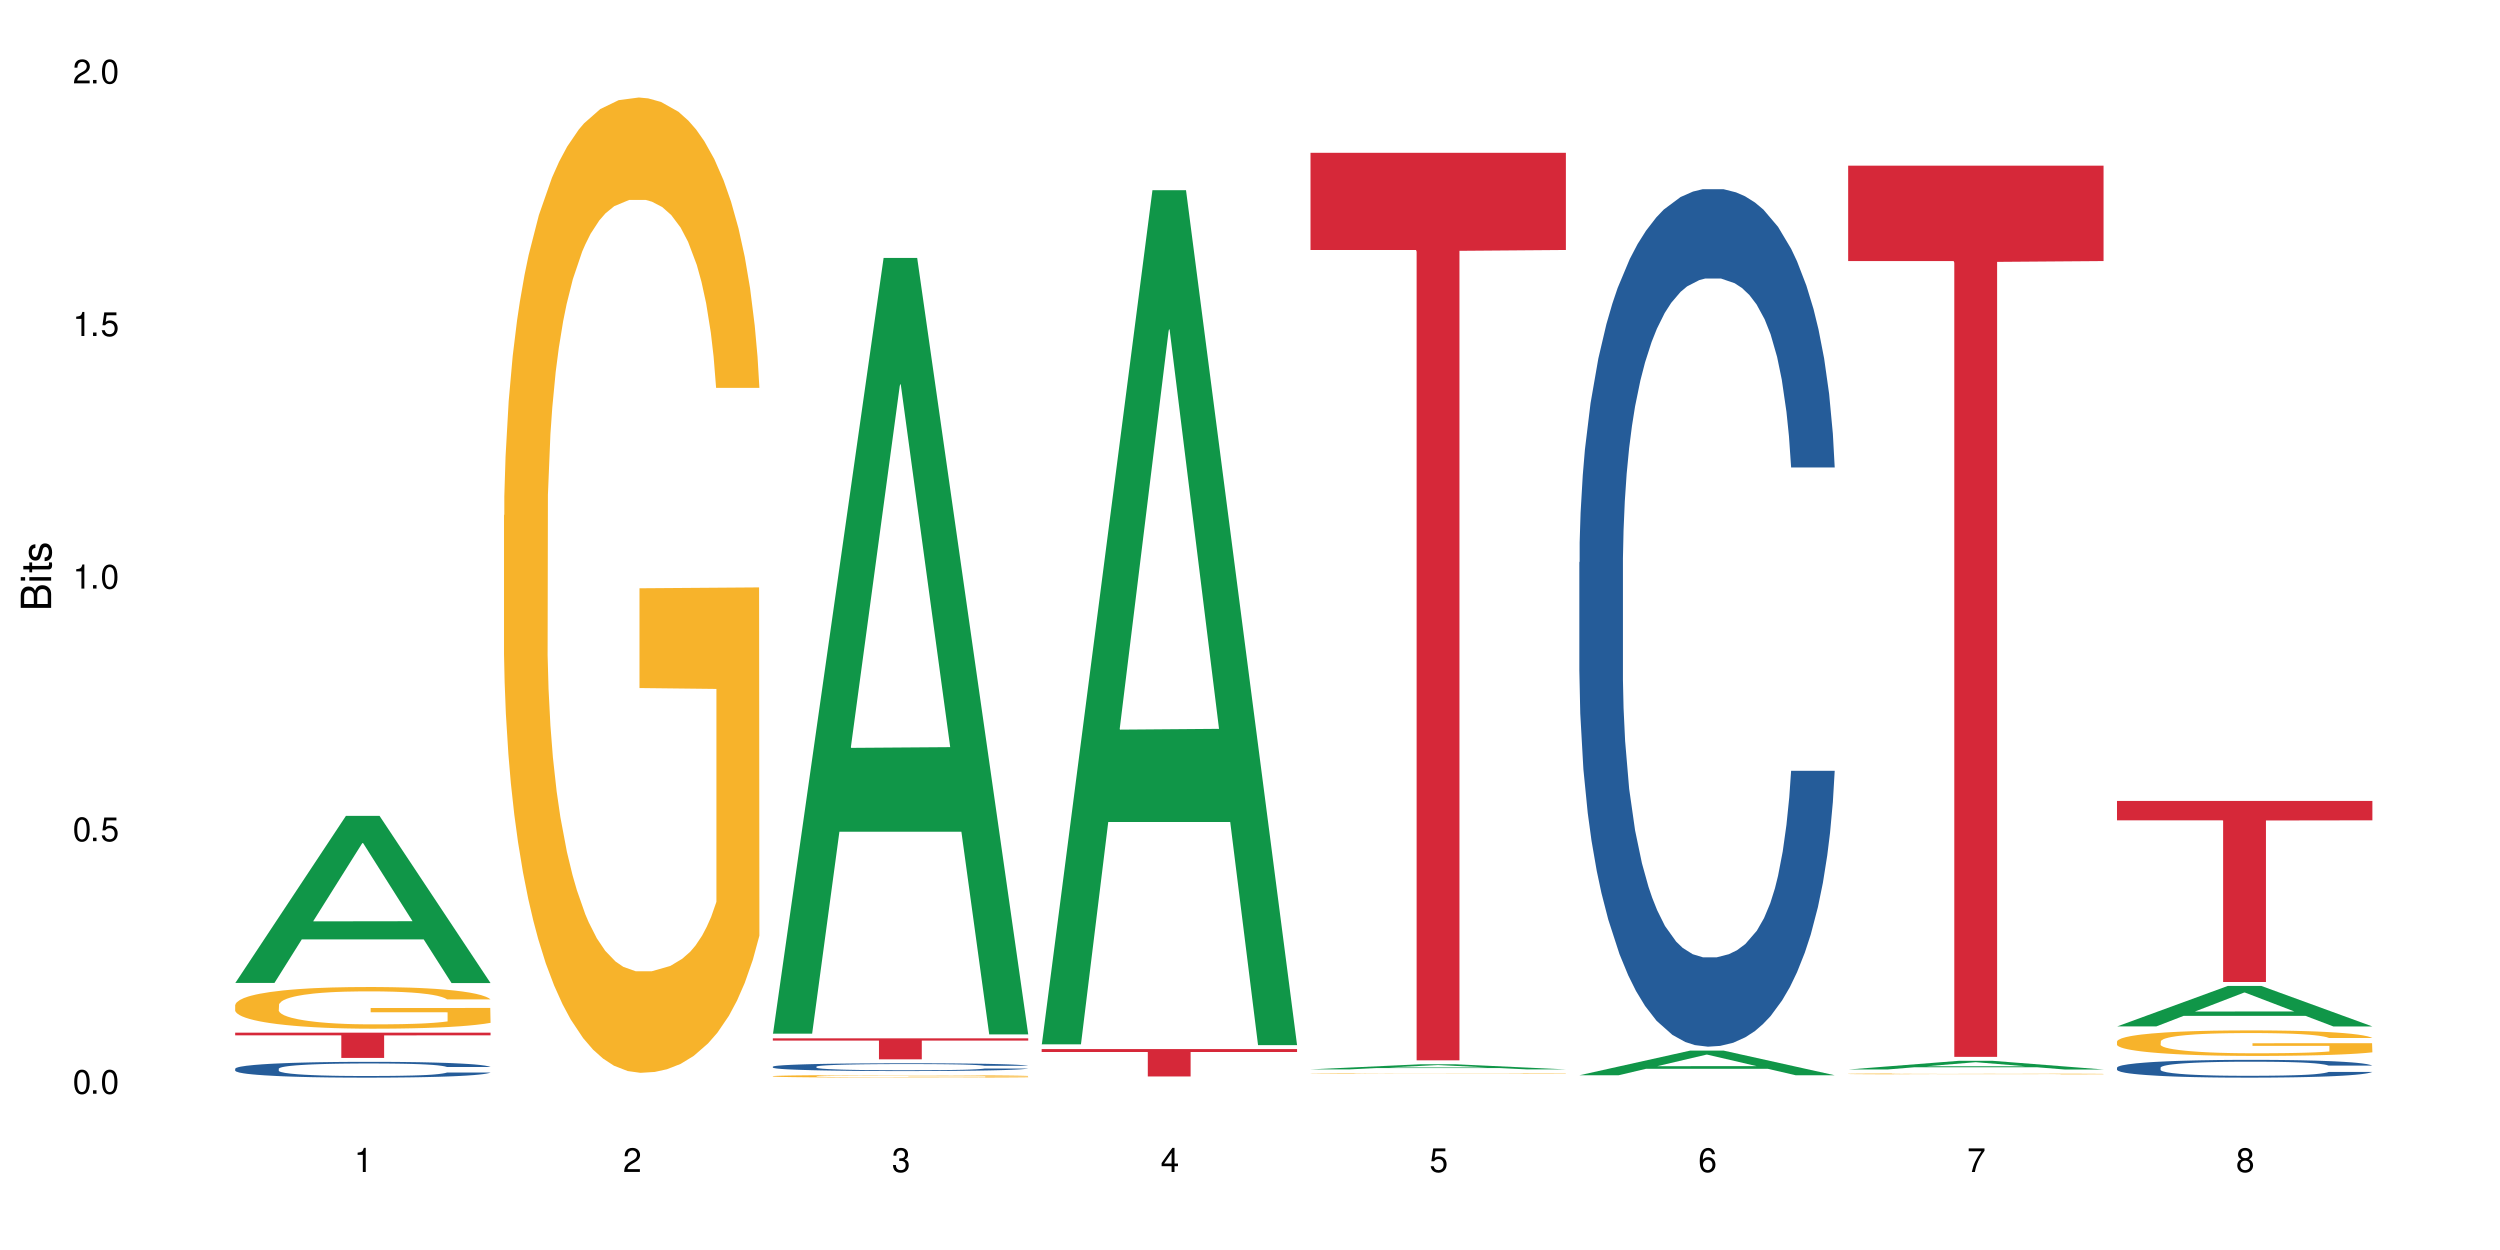 <?xml version="1.0" encoding="UTF-8"?>
<svg xmlns="http://www.w3.org/2000/svg" xmlns:xlink="http://www.w3.org/1999/xlink" width="720" height="360" viewBox="0 0 720 360">
<defs>
<g>
<g id="glyph-0-0">
</g>
<g id="glyph-0-1">
<path d="M 2.641 -6.938 C 2 -6.938 1.422 -6.656 1.078 -6.172 C 0.641 -5.562 0.406 -4.641 0.406 -3.359 C 0.406 -1.016 1.188 0.219 2.641 0.219 C 4.078 0.219 4.859 -1.016 4.859 -3.297 C 4.859 -4.641 4.656 -5.547 4.203 -6.172 C 3.844 -6.656 3.281 -6.938 2.641 -6.938 Z M 2.641 -6.188 C 3.547 -6.188 4 -5.25 4 -3.375 C 4 -1.406 3.562 -0.484 2.625 -0.484 C 1.734 -0.484 1.281 -1.438 1.281 -3.344 C 1.281 -5.25 1.734 -6.188 2.641 -6.188 Z M 2.641 -6.188 "/>
</g>
<g id="glyph-0-2">
<path d="M 1.828 -1 L 0.828 -1 L 0.828 0 L 1.828 0 Z M 1.828 -1 "/>
</g>
<g id="glyph-0-3">
<path d="M 4.562 -6.797 L 1.062 -6.797 L 0.547 -3.094 L 1.328 -3.094 C 1.719 -3.562 2.047 -3.734 2.578 -3.734 C 3.484 -3.734 4.062 -3.109 4.062 -2.094 C 4.062 -1.125 3.484 -0.531 2.578 -0.531 C 1.828 -0.531 1.375 -0.906 1.188 -1.672 L 0.328 -1.672 C 0.453 -1.109 0.547 -0.844 0.75 -0.594 C 1.125 -0.078 1.828 0.219 2.594 0.219 C 3.969 0.219 4.922 -0.781 4.922 -2.219 C 4.922 -3.562 4.031 -4.484 2.719 -4.484 C 2.25 -4.484 1.859 -4.359 1.469 -4.062 L 1.734 -5.969 L 4.562 -5.969 Z M 4.562 -6.797 "/>
</g>
<g id="glyph-0-4">
<path d="M 2.484 -4.938 L 2.484 0 L 3.328 0 L 3.328 -6.938 L 2.766 -6.938 C 2.469 -5.875 2.281 -5.734 0.984 -5.562 L 0.984 -4.938 Z M 2.484 -4.938 "/>
</g>
<g id="glyph-0-5">
<path d="M 4.859 -0.828 L 1.281 -0.828 C 1.359 -1.406 1.672 -1.781 2.5 -2.281 L 3.469 -2.828 C 4.406 -3.344 4.906 -4.062 4.906 -4.906 C 4.906 -5.484 4.672 -6.031 4.266 -6.406 C 3.859 -6.766 3.375 -6.938 2.719 -6.938 C 1.859 -6.938 1.219 -6.625 0.844 -6.031 C 0.609 -5.672 0.5 -5.234 0.484 -4.531 L 1.328 -4.531 C 1.359 -5.016 1.406 -5.281 1.531 -5.516 C 1.75 -5.938 2.188 -6.203 2.703 -6.203 C 3.469 -6.203 4.031 -5.641 4.031 -4.891 C 4.031 -4.344 3.719 -3.859 3.125 -3.516 L 2.234 -3 C 0.812 -2.172 0.406 -1.531 0.328 -0.016 L 4.859 -0.016 Z M 4.859 -0.828 "/>
</g>
<g id="glyph-0-6">
<path d="M 2.125 -3.188 L 2.578 -3.188 C 3.5 -3.188 3.984 -2.766 3.984 -1.922 C 3.984 -1.062 3.469 -0.531 2.594 -0.531 C 1.656 -0.531 1.203 -1 1.156 -2.016 L 0.312 -2.016 C 0.344 -1.453 0.438 -1.094 0.609 -0.781 C 0.953 -0.109 1.625 0.219 2.547 0.219 C 3.953 0.219 4.859 -0.625 4.859 -1.938 C 4.859 -2.828 4.516 -3.297 3.703 -3.594 C 4.344 -3.844 4.656 -4.328 4.656 -5.031 C 4.656 -6.219 3.875 -6.938 2.578 -6.938 C 1.203 -6.938 0.484 -6.172 0.453 -4.703 L 1.297 -4.703 C 1.312 -5.125 1.344 -5.359 1.453 -5.578 C 1.641 -5.969 2.062 -6.203 2.594 -6.203 C 3.344 -6.203 3.797 -5.75 3.797 -5 C 3.797 -4.516 3.609 -4.219 3.25 -4.047 C 3.016 -3.953 2.703 -3.922 2.125 -3.906 Z M 2.125 -3.188 "/>
</g>
<g id="glyph-0-7">
<path d="M 3.141 -1.672 L 3.141 0 L 3.984 0 L 3.984 -1.672 L 4.984 -1.672 L 4.984 -2.438 L 3.984 -2.438 L 3.984 -6.938 L 3.359 -6.938 L 0.266 -2.578 L 0.266 -1.672 Z M 3.141 -2.438 L 1 -2.438 L 3.141 -5.5 Z M 3.141 -2.438 "/>
</g>
<g id="glyph-0-8">
<path d="M 4.781 -5.125 C 4.609 -6.266 3.891 -6.938 2.844 -6.938 C 2.094 -6.938 1.422 -6.578 1.031 -5.953 C 0.594 -5.266 0.406 -4.422 0.406 -3.172 C 0.406 -2 0.578 -1.25 0.984 -0.641 C 1.359 -0.078 1.953 0.219 2.703 0.219 C 3.984 0.219 4.922 -0.75 4.922 -2.094 C 4.922 -3.375 4.062 -4.281 2.844 -4.281 C 2.172 -4.281 1.641 -4.031 1.281 -3.516 C 1.281 -5.234 1.828 -6.188 2.797 -6.188 C 3.391 -6.188 3.797 -5.797 3.938 -5.125 Z M 2.734 -3.531 C 3.547 -3.531 4.062 -2.953 4.062 -2.031 C 4.062 -1.156 3.484 -0.531 2.703 -0.531 C 1.922 -0.531 1.328 -1.188 1.328 -2.078 C 1.328 -2.938 1.906 -3.531 2.734 -3.531 Z M 2.734 -3.531 "/>
</g>
<g id="glyph-0-9">
<path d="M 4.984 -6.797 L 0.438 -6.797 L 0.438 -5.969 L 4.109 -5.969 C 2.5 -3.656 1.828 -2.234 1.328 0 L 2.219 0 C 2.594 -2.172 3.453 -4.047 4.984 -6.094 Z M 4.984 -6.797 "/>
</g>
<g id="glyph-0-10">
<path d="M 3.75 -3.656 C 4.469 -4.094 4.688 -4.438 4.688 -5.078 C 4.688 -6.172 3.844 -6.938 2.641 -6.938 C 1.438 -6.938 0.594 -6.172 0.594 -5.094 C 0.594 -4.438 0.812 -4.094 1.516 -3.656 C 0.734 -3.266 0.359 -2.703 0.359 -1.922 C 0.359 -0.656 1.281 0.219 2.641 0.219 C 3.984 0.219 4.922 -0.656 4.922 -1.922 C 4.922 -2.703 4.531 -3.266 3.75 -3.656 Z M 2.641 -6.188 C 3.359 -6.188 3.812 -5.75 3.812 -5.062 C 3.812 -4.406 3.344 -3.984 2.641 -3.984 C 1.922 -3.984 1.453 -4.406 1.453 -5.078 C 1.453 -5.75 1.922 -6.188 2.641 -6.188 Z M 2.641 -3.266 C 3.484 -3.266 4.062 -2.719 4.062 -1.906 C 4.062 -1.078 3.484 -0.531 2.625 -0.531 C 1.797 -0.531 1.219 -1.094 1.219 -1.906 C 1.219 -2.719 1.781 -3.266 2.641 -3.266 Z M 2.641 -3.266 "/>
</g>
<g id="glyph-1-0">
</g>
<g id="glyph-1-1">
<path d="M 0 -0.953 L 0 -4.891 C 0 -5.719 -0.234 -6.344 -0.734 -6.797 C -1.188 -7.234 -1.812 -7.469 -2.5 -7.469 C -3.547 -7.469 -4.188 -7 -4.625 -5.875 C -4.984 -6.688 -5.625 -7.094 -6.531 -7.094 C -7.172 -7.094 -7.734 -6.859 -8.141 -6.391 C -8.562 -5.922 -8.75 -5.344 -8.75 -4.5 L -8.75 -0.953 Z M -4.984 -2.062 L -7.766 -2.062 L -7.766 -4.219 C -7.766 -4.844 -7.688 -5.203 -7.453 -5.5 C -7.219 -5.812 -6.859 -5.969 -6.375 -5.969 C -5.891 -5.969 -5.531 -5.812 -5.297 -5.5 C -5.062 -5.203 -4.984 -4.844 -4.984 -4.219 Z M -0.984 -2.062 L -4 -2.062 L -4 -4.781 C -4 -5.766 -3.438 -6.359 -2.484 -6.359 C -1.547 -6.359 -0.984 -5.766 -0.984 -4.781 Z M -0.984 -2.062 "/>
</g>
<g id="glyph-1-2">
<path d="M -6.281 -1.797 L -6.281 -0.797 L 0 -0.797 L 0 -1.797 Z M -8.75 -1.797 L -8.75 -0.797 L -7.484 -0.797 L -7.484 -1.797 Z M -8.75 -1.797 "/>
</g>
<g id="glyph-1-3">
<path d="M -6.281 -3.047 L -6.281 -2.016 L -8.016 -2.016 L -8.016 -1.016 L -6.281 -1.016 L -6.281 -0.172 L -5.469 -0.172 L -5.469 -1.016 L -0.719 -1.016 C -0.078 -1.016 0.281 -1.453 0.281 -2.234 C 0.281 -2.5 0.25 -2.719 0.188 -3.047 L -0.641 -3.047 C -0.609 -2.906 -0.594 -2.766 -0.594 -2.562 C -0.594 -2.141 -0.719 -2.016 -1.156 -2.016 L -5.469 -2.016 L -5.469 -3.047 Z M -6.281 -3.047 "/>
</g>
<g id="glyph-1-4">
<path d="M -4.531 -5.25 C -5.766 -5.25 -6.469 -4.422 -6.469 -2.969 C -6.469 -1.516 -5.719 -0.562 -4.547 -0.562 C -3.562 -0.562 -3.094 -1.062 -2.734 -2.562 L -2.516 -3.484 C -2.344 -4.188 -2.094 -4.469 -1.641 -4.469 C -1.047 -4.469 -0.641 -3.875 -0.641 -3 C -0.641 -2.453 -0.797 -2 -1.062 -1.75 C -1.25 -1.594 -1.422 -1.531 -1.875 -1.469 L -1.875 -0.406 C -0.422 -0.453 0.281 -1.266 0.281 -2.922 C 0.281 -4.5 -0.5 -5.516 -1.719 -5.516 C -2.656 -5.516 -3.172 -4.984 -3.469 -3.734 L -3.703 -2.766 C -3.891 -1.953 -4.156 -1.609 -4.594 -1.609 C -5.188 -1.609 -5.547 -2.125 -5.547 -2.938 C -5.547 -3.75 -5.203 -4.172 -4.531 -4.203 Z M -4.531 -5.25 "/>
</g>
</g>
</defs>
<rect x="-72" y="-36" width="864" height="432" fill="rgb(100%, 100%, 100%)" fill-opacity="1"/>
<path fill-rule="nonzero" fill="rgb(6.275%, 58.824%, 28.235%)" fill-opacity="1" d="M 67.73 283.082 L 67.809 283.035 L 99.637 234.961 L 109.301 234.961 L 141.281 283.125 L 130.047 283.125 L 122.031 270.555 L 86.906 270.555 L 79.047 283.082 L 67.73 283.082 L 90.285 265.352 L 118.809 265.309 L 104.586 242.832 L 104.43 242.785 L 104.27 242.922 L 90.207 265.309 L 90.285 265.352 Z M 67.73 283.082 "/>
<path fill-rule="nonzero" fill="rgb(14.51%, 36.078%, 60%)" fill-opacity="1" d="M 67.73 307.793 L 67.82 307.785 L 67.82 307.688 L 68.09 307.527 L 68.719 307.328 L 69.344 307.191 L 70.961 306.945 L 73.203 306.711 L 75.535 306.527 L 77.238 306.418 L 78.766 306.336 L 82.262 306.18 L 84.504 306.102 L 86.926 306.031 L 89.887 305.961 L 92.039 305.918 L 96.883 305.852 L 100.469 305.824 L 103.25 305.812 L 109.262 305.812 L 112.848 305.828 L 115.449 305.848 L 118.32 305.883 L 120.742 305.918 L 124.957 306.012 L 128.727 306.125 L 130.43 306.195 L 133.121 306.324 L 135.184 306.449 L 136.617 306.555 L 138.234 306.711 L 139.668 306.898 L 140.746 307.109 L 141.281 307.289 L 128.727 307.289 L 128.098 307.121 L 127.379 306.992 L 126.035 306.82 L 124.688 306.699 L 122.805 306.582 L 121.102 306.5 L 118.77 306.422 L 116.707 306.371 L 114.555 306.336 L 112.488 306.309 L 108.543 306.285 L 103.969 306.285 L 102.266 306.293 L 98.766 306.328 L 96.883 306.355 L 94.191 306.414 L 92.309 306.469 L 90.066 306.551 L 88.539 306.621 L 86.656 306.73 L 85.312 306.824 L 83.785 306.965 L 82.891 307.066 L 82.082 307.184 L 81.363 307.32 L 80.828 307.465 L 80.469 307.621 L 80.289 307.77 L 80.289 308.414 L 80.469 308.566 L 80.918 308.738 L 82.082 308.992 L 83.785 309.215 L 85.762 309.391 L 87.645 309.516 L 88.719 309.57 L 90.156 309.637 L 92.398 309.723 L 95.629 309.805 L 97.512 309.84 L 100.383 309.871 L 103.34 309.887 L 107.289 309.887 L 110.785 309.871 L 113.117 309.852 L 115.539 309.816 L 118.859 309.746 L 120.922 309.68 L 122.715 309.602 L 124.062 309.523 L 124.957 309.457 L 126.305 309.328 L 127.379 309.184 L 128.188 309.039 L 128.727 308.898 L 141.281 308.898 L 140.746 309.066 L 139.938 309.227 L 139.129 309.348 L 137.875 309.492 L 136.441 309.621 L 134.375 309.77 L 132.672 309.863 L 130.43 309.969 L 128.367 310.047 L 126.125 310.117 L 122.805 310.199 L 120.652 310.242 L 118.32 310.281 L 115.539 310.312 L 112.043 310.344 L 108.273 310.359 L 104.777 310.363 L 101.008 310.355 L 98.227 310.336 L 94.551 310.301 L 89.977 310.227 L 86.656 310.145 L 84.055 310.066 L 81.812 309.984 L 79.301 309.871 L 76.074 309.688 L 74.098 309.547 L 72.754 309.43 L 71.23 309.27 L 70.152 309.121 L 68.898 308.891 L 68 308.594 L 67.73 308.367 Z M 67.73 307.793 "/>
<path fill-rule="nonzero" fill="rgb(96.863%, 70.196%, 16.863%)" fill-opacity="1" d="M 67.73 289.402 L 67.82 289.391 L 67.82 289.172 L 68.18 288.68 L 69.078 288 L 70.242 287.441 L 71.5 287 L 72.305 286.77 L 73.652 286.441 L 74.816 286.199 L 77.777 285.707 L 81.543 285.246 L 83.609 285.051 L 85.941 284.863 L 89.258 284.656 L 90.785 284.578 L 95.449 284.402 L 100.738 284.293 L 106.57 284.258 L 109.262 284.27 L 112.938 284.316 L 117.961 284.434 L 120.832 284.543 L 123.074 284.656 L 125.406 284.797 L 128.277 285.016 L 130.969 285.281 L 133.121 285.543 L 135.273 285.871 L 137.066 286.223 L 138.594 286.605 L 139.938 287.066 L 140.746 287.449 L 141.281 287.836 L 128.816 287.836 L 128.098 287.449 L 127.289 287.156 L 125.945 286.793 L 124.598 286.531 L 123.254 286.32 L 120.742 286.035 L 118.59 285.859 L 115.898 285.707 L 113.297 285.609 L 110.336 285.543 L 108.543 285.52 L 103.789 285.52 L 99.484 285.598 L 96.973 285.684 L 95.18 285.773 L 92.668 285.938 L 91.141 286.07 L 90.246 286.156 L 87.555 286.496 L 85.762 286.805 L 84.773 287.012 L 83.52 287.34 L 82.621 287.637 L 81.633 288.074 L 81.098 288.406 L 80.379 289.152 L 80.289 291.125 L 80.559 291.543 L 81.098 291.992 L 81.812 292.387 L 82.891 292.801 L 83.965 293.121 L 85.852 293.547 L 87.465 293.832 L 88.719 294.02 L 91.141 294.316 L 92.129 294.414 L 94.461 294.613 L 96.883 294.766 L 99.844 294.898 L 102.086 294.961 L 105.672 295.016 L 110.246 295.016 L 115.629 294.953 L 119.039 294.863 L 121.371 294.777 L 122.895 294.699 L 124.777 294.578 L 126.125 294.469 L 127.379 294.348 L 128.906 294.164 L 128.906 291.543 L 106.75 291.531 L 106.75 290.301 L 141.195 290.293 L 141.281 294.578 L 139.398 294.875 L 137.066 295.16 L 134.824 295.379 L 132.492 295.566 L 129.176 295.773 L 126.484 295.906 L 122.355 296.059 L 118.59 296.156 L 114.645 296.223 L 111.145 296.258 L 107.02 296.27 L 103.34 296.246 L 99.395 296.18 L 96.254 296.094 L 93.383 295.984 L 90.516 295.84 L 86.926 295.609 L 84.594 295.422 L 82.172 295.191 L 79.75 294.918 L 77.598 294.621 L 76.164 294.391 L 74.727 294.129 L 73.203 293.801 L 71.766 293.426 L 70.691 293.086 L 69.703 292.703 L 68.988 292.34 L 68.27 291.848 L 67.91 291.453 L 67.73 291.113 Z M 67.73 289.402 "/>
<path fill-rule="nonzero" fill="rgb(83.922%, 15.686%, 22.353%)" fill-opacity="1" d="M 67.73 297.402 L 141.281 297.402 L 141.281 298.18 L 110.629 298.188 L 110.629 304.676 L 98.297 304.676 L 98.297 298.195 L 98.117 298.18 L 67.73 298.18 Z M 67.73 297.402 "/>
<path fill-rule="nonzero" fill="rgb(96.863%, 70.196%, 16.863%)" fill-opacity="1" d="M 145.156 148.391 L 145.242 148.133 L 145.242 143.004 L 145.602 131.461 L 146.5 115.555 L 147.664 102.473 L 148.922 92.211 L 149.73 86.824 L 151.074 79.129 L 152.242 73.484 L 155.199 61.941 L 158.969 51.168 L 161.031 46.547 L 163.363 42.188 L 166.684 37.312 L 168.207 35.52 L 172.871 31.414 L 178.164 28.848 L 183.992 28.078 L 186.684 28.336 L 190.363 29.359 L 195.387 32.184 L 198.254 34.75 L 200.496 37.312 L 202.828 40.648 L 205.699 45.777 L 208.391 51.938 L 210.543 58.094 L 212.695 65.789 L 214.492 73.996 L 216.016 82.977 L 217.359 93.75 L 218.168 102.727 L 218.707 111.707 L 206.238 111.707 L 205.52 102.727 L 204.715 95.801 L 203.367 87.336 L 202.023 81.18 L 200.676 76.305 L 198.164 69.637 L 196.012 65.531 L 193.32 61.941 L 190.723 59.633 L 187.762 58.094 L 185.969 57.578 L 181.211 57.578 L 176.906 59.375 L 174.395 61.426 L 172.602 63.48 L 170.09 67.328 L 168.566 70.406 L 167.668 72.457 L 164.977 80.41 L 163.184 87.594 L 162.195 92.469 L 160.941 100.164 L 160.043 107.09 L 159.059 117.352 L 158.52 125.047 L 157.801 142.488 L 157.711 188.664 L 157.98 198.414 L 158.52 208.93 L 159.238 218.164 L 160.312 227.914 L 161.391 235.352 L 163.273 245.355 L 164.887 252.027 L 166.145 256.387 L 168.566 263.312 L 169.551 265.621 L 171.883 270.238 L 174.305 273.832 L 177.266 276.91 L 179.508 278.449 L 183.098 279.73 L 187.672 279.73 L 193.055 278.191 L 196.461 276.141 L 198.793 274.09 L 200.32 272.293 L 202.203 269.469 L 203.547 266.906 L 204.805 264.082 L 206.328 259.723 L 206.328 198.414 L 184.172 198.156 L 184.172 169.426 L 218.617 169.168 L 218.707 269.469 L 216.824 276.398 L 214.492 283.066 L 212.25 288.195 L 209.918 292.559 L 206.598 297.434 L 203.906 300.512 L 199.781 304.102 L 196.012 306.41 L 192.066 307.949 L 188.566 308.719 L 184.441 308.977 L 180.766 308.461 L 176.816 306.922 L 173.68 304.871 L 170.809 302.305 L 167.938 298.973 L 164.352 293.586 L 162.016 289.223 L 159.594 283.836 L 157.172 277.422 L 155.02 270.496 L 153.586 265.109 L 152.152 258.953 L 150.625 251.258 L 149.191 242.535 L 148.113 234.582 L 147.129 225.605 L 146.41 217.141 L 145.691 205.594 L 145.332 196.359 L 145.156 188.406 Z M 145.156 148.391 "/>
<path fill-rule="nonzero" fill="rgb(6.275%, 58.824%, 28.235%)" fill-opacity="1" d="M 222.578 297.699 L 222.656 297.492 L 254.48 74.277 L 264.148 74.277 L 296.129 297.91 L 284.895 297.91 L 276.879 239.535 L 241.75 239.535 L 233.895 297.699 L 222.578 297.699 L 245.129 215.387 L 273.656 215.176 L 259.434 110.812 L 259.273 110.605 L 259.117 111.234 L 245.051 215.176 L 245.129 215.387 Z M 222.578 297.699 "/>
<path fill-rule="nonzero" fill="rgb(14.51%, 36.078%, 60%)" fill-opacity="1" d="M 222.578 307.195 L 222.668 307.195 L 222.668 307.145 L 222.938 307.066 L 223.562 306.969 L 224.191 306.902 L 225.809 306.781 L 228.051 306.664 L 230.383 306.574 L 232.086 306.52 L 233.609 306.477 L 237.109 306.402 L 239.352 306.363 L 241.773 306.328 L 244.734 306.293 L 246.887 306.273 L 251.73 306.242 L 255.316 306.227 L 258.098 306.219 L 264.109 306.219 L 267.695 306.227 L 270.297 306.238 L 273.168 306.254 L 275.59 306.273 L 279.805 306.32 L 283.57 306.375 L 285.277 306.41 L 287.969 306.473 L 290.031 306.535 L 291.465 306.586 L 293.082 306.664 L 294.516 306.754 L 295.59 306.859 L 296.129 306.949 L 283.57 306.949 L 282.945 306.867 L 282.227 306.801 L 280.883 306.719 L 279.535 306.66 L 277.652 306.598 L 275.949 306.559 L 273.617 306.523 L 271.551 306.496 L 269.398 306.477 L 267.336 306.465 L 263.391 306.453 L 258.816 306.453 L 257.109 306.457 L 253.613 306.473 L 251.73 306.488 L 249.039 306.516 L 247.156 306.543 L 244.914 306.586 L 243.387 306.621 L 241.504 306.672 L 240.16 306.719 L 238.633 306.789 L 237.738 306.84 L 236.93 306.898 L 236.211 306.965 L 235.672 307.035 L 235.316 307.113 L 235.137 307.188 L 235.137 307.504 L 235.316 307.578 L 235.762 307.664 L 236.93 307.789 L 238.633 307.898 L 240.605 307.984 L 242.492 308.047 L 243.566 308.074 L 245.004 308.105 L 247.246 308.148 L 250.473 308.188 L 252.355 308.203 L 255.227 308.223 L 258.188 308.23 L 262.133 308.23 L 265.633 308.223 L 267.965 308.211 L 270.387 308.195 L 273.707 308.16 L 275.77 308.125 L 277.562 308.09 L 278.906 308.051 L 279.805 308.016 L 281.148 307.953 L 282.227 307.883 L 283.035 307.812 L 283.57 307.742 L 296.129 307.742 L 295.59 307.824 L 294.785 307.902 L 293.977 307.965 L 292.723 308.035 L 291.285 308.098 L 289.223 308.172 L 287.52 308.219 L 285.277 308.27 L 283.215 308.309 L 280.973 308.344 L 277.652 308.383 L 275.5 308.402 L 273.168 308.422 L 270.387 308.438 L 266.887 308.453 L 263.121 308.461 L 259.621 308.465 L 255.855 308.461 L 253.074 308.449 L 249.398 308.434 L 244.824 308.395 L 241.504 308.355 L 238.902 308.316 L 236.66 308.277 L 234.148 308.223 L 230.918 308.133 L 228.945 308.062 L 227.602 308.004 L 226.074 307.926 L 225 307.852 L 223.742 307.738 L 222.848 307.59 L 222.578 307.48 Z M 222.578 307.195 "/>
<path fill-rule="nonzero" fill="rgb(96.863%, 70.196%, 16.863%)" fill-opacity="1" d="M 222.578 309.926 L 222.668 309.926 L 222.668 309.91 L 223.027 309.879 L 223.922 309.836 L 225.09 309.801 L 226.344 309.773 L 227.152 309.758 L 228.496 309.734 L 229.664 309.719 L 232.625 309.688 L 236.391 309.66 L 238.453 309.648 L 240.785 309.637 L 244.105 309.621 L 245.629 309.617 L 250.293 309.605 L 255.586 309.598 L 264.109 309.598 L 267.785 309.602 L 272.809 309.609 L 275.68 309.613 L 277.922 309.621 L 280.254 309.633 L 283.125 309.645 L 285.816 309.66 L 290.121 309.699 L 291.914 309.723 L 293.438 309.746 L 294.785 309.777 L 295.59 309.801 L 296.129 309.824 L 283.66 309.824 L 282.945 309.801 L 282.137 309.781 L 280.793 309.758 L 279.445 309.742 L 278.102 309.727 L 275.59 309.711 L 273.438 309.699 L 270.746 309.688 L 268.145 309.684 L 265.184 309.68 L 263.391 309.676 L 258.637 309.676 L 254.332 309.684 L 251.82 309.688 L 250.023 309.695 L 247.512 309.703 L 245.988 309.711 L 245.094 309.719 L 242.402 309.738 L 240.605 309.758 L 239.621 309.773 L 238.363 309.793 L 237.469 309.812 L 236.48 309.84 L 235.941 309.859 L 235.227 309.91 L 235.137 310.035 L 235.406 310.062 L 235.941 310.09 L 236.66 310.113 L 237.738 310.141 L 238.812 310.16 L 240.695 310.188 L 242.312 310.207 L 243.566 310.219 L 245.988 310.238 L 246.977 310.246 L 249.309 310.258 L 251.73 310.266 L 254.691 310.273 L 256.934 310.281 L 265.094 310.281 L 270.477 310.277 L 273.887 310.273 L 276.219 310.266 L 277.742 310.262 L 279.625 310.254 L 280.973 310.246 L 282.227 310.242 L 283.75 310.227 L 283.75 310.062 L 261.598 310.059 L 261.598 309.98 L 296.039 309.98 L 296.129 310.254 L 294.246 310.273 L 291.914 310.293 L 289.672 310.305 L 287.34 310.316 L 284.02 310.332 L 281.328 310.34 L 277.203 310.348 L 273.438 310.355 L 269.488 310.359 L 265.992 310.363 L 261.867 310.363 L 258.188 310.359 L 254.242 310.355 L 251.102 310.352 L 245.359 310.336 L 241.773 310.32 L 239.441 310.309 L 234.598 310.277 L 232.445 310.258 L 231.008 310.242 L 229.574 310.227 L 228.051 310.207 L 226.613 310.18 L 225.539 310.16 L 224.551 310.137 L 223.832 310.113 L 223.117 310.082 L 222.758 310.055 L 222.578 310.035 Z M 222.578 309.926 "/>
<path fill-rule="nonzero" fill="rgb(83.922%, 15.686%, 22.353%)" fill-opacity="1" d="M 222.578 299.043 L 296.129 299.043 L 296.129 299.691 L 265.477 299.695 L 265.477 305.086 L 253.141 305.086 L 253.141 299.703 L 252.965 299.691 L 222.578 299.691 Z M 222.578 299.043 "/>
<path fill-rule="nonzero" fill="rgb(6.275%, 58.824%, 28.235%)" fill-opacity="1" d="M 300 300.766 L 300.078 300.535 L 331.906 54.77 L 341.57 54.77 L 373.555 301 L 362.316 301 L 354.301 236.727 L 319.176 236.727 L 311.316 300.766 L 300 300.766 L 322.555 210.137 L 351.078 209.906 L 336.855 95 L 336.699 94.77 L 336.543 95.461 L 322.477 209.906 L 322.555 210.137 Z M 300 300.766 "/>
<path fill-rule="nonzero" fill="rgb(83.922%, 15.686%, 22.353%)" fill-opacity="1" d="M 300 302.133 L 373.555 302.133 L 373.555 302.977 L 342.898 302.984 L 342.898 310.02 L 330.566 310.02 L 330.566 302.992 L 330.387 302.977 L 300 302.977 Z M 300 302.133 "/>
<path fill-rule="nonzero" fill="rgb(6.275%, 58.824%, 28.235%)" fill-opacity="1" d="M 377.426 307.98 L 377.504 307.98 L 409.328 306.5 L 418.992 306.5 L 450.977 307.984 L 439.738 307.984 L 431.723 307.594 L 396.598 307.594 L 388.738 307.98 L 377.426 307.98 L 399.977 307.434 L 428.504 307.434 L 414.277 306.742 L 414.121 306.738 L 413.965 306.746 L 399.898 307.434 L 399.977 307.434 Z M 377.426 307.98 "/>
<path fill-rule="nonzero" fill="rgb(96.863%, 70.196%, 16.863%)" fill-opacity="1" d="M 377.426 309.191 L 377.516 309.191 L 377.516 309.188 L 377.871 309.18 L 378.77 309.172 L 379.938 309.164 L 381.191 309.156 L 382 309.152 L 383.344 309.148 L 384.512 309.145 L 387.469 309.137 L 391.238 309.133 L 393.301 309.129 L 395.633 309.125 L 398.953 309.121 L 400.477 309.121 L 405.141 309.117 L 422.633 309.117 L 427.656 309.121 L 432.77 309.121 L 435.102 309.125 L 437.969 309.129 L 440.66 309.133 L 442.812 309.137 L 444.969 309.141 L 446.762 309.145 L 448.285 309.152 L 449.633 309.156 L 450.438 309.164 L 450.977 309.168 L 438.508 309.168 L 437.789 309.164 L 436.984 309.16 L 435.637 309.152 L 434.293 309.148 L 432.949 309.148 L 430.438 309.141 L 428.281 309.141 L 425.594 309.137 L 406.664 309.137 L 404.871 309.141 L 402.359 309.141 L 400.836 309.145 L 399.938 309.145 L 397.246 309.148 L 395.453 309.152 L 394.469 309.156 L 393.211 309.16 L 392.312 309.164 L 391.328 309.172 L 390.789 309.176 L 390.07 309.188 L 389.98 309.215 L 390.25 309.223 L 390.789 309.23 L 391.508 309.234 L 392.582 309.242 L 393.66 309.246 L 395.543 309.254 L 397.156 309.258 L 398.414 309.258 L 400.836 309.262 L 401.82 309.266 L 404.156 309.27 L 406.574 309.27 L 409.535 309.273 L 425.324 309.273 L 428.73 309.27 L 432.59 309.27 L 434.473 309.266 L 437.074 309.266 L 438.598 309.262 L 438.598 309.223 L 416.441 309.223 L 416.441 309.203 L 450.887 309.203 L 450.977 309.266 L 449.094 309.27 L 446.762 309.277 L 444.52 309.277 L 442.188 309.281 L 438.867 309.285 L 436.176 309.285 L 432.051 309.289 L 428.281 309.289 L 424.336 309.293 L 413.035 309.293 L 409.086 309.289 L 403.078 309.289 L 400.207 309.285 L 396.621 309.281 L 394.289 309.281 L 389.445 309.273 L 387.293 309.27 L 385.855 309.266 L 384.422 309.262 L 382.895 309.254 L 381.461 309.25 L 380.383 309.246 L 379.398 309.238 L 378.68 309.234 L 377.961 309.227 L 377.605 309.223 L 377.426 309.215 Z M 377.426 309.191 "/>
<path fill-rule="nonzero" fill="rgb(83.922%, 15.686%, 22.353%)" fill-opacity="1" d="M 377.426 44.016 L 450.977 44.016 L 450.977 71.992 L 420.324 72.238 L 420.324 305.367 L 407.988 305.367 L 407.988 72.484 L 407.809 71.992 L 377.426 71.992 Z M 377.426 44.016 "/>
<path fill-rule="nonzero" fill="rgb(6.275%, 58.824%, 28.235%)" fill-opacity="1" d="M 454.848 309.672 L 454.926 309.664 L 486.75 302.578 L 496.418 302.578 L 528.398 309.676 L 517.164 309.676 L 509.148 307.824 L 474.023 307.824 L 466.164 309.672 L 454.848 309.672 L 477.402 307.059 L 505.926 307.051 L 491.703 303.738 L 491.547 303.73 L 491.387 303.75 L 477.32 307.051 L 477.402 307.059 Z M 454.848 309.672 "/>
<path fill-rule="nonzero" fill="rgb(14.51%, 36.078%, 60%)" fill-opacity="1" d="M 454.848 161.941 L 454.938 161.715 L 454.938 156.297 L 455.207 147.719 L 455.836 136.883 L 456.461 129.434 L 458.078 116.117 L 460.32 103.25 L 462.652 93.316 L 464.355 87.449 L 465.879 82.934 L 469.379 74.582 L 471.621 70.293 L 474.043 66.453 L 477.004 62.617 L 479.156 60.359 L 484 56.746 L 487.586 55.168 L 490.367 54.492 L 496.379 54.492 L 499.965 55.395 L 502.566 56.523 L 505.438 58.328 L 507.859 60.359 L 512.074 65.324 L 515.844 71.645 L 517.547 75.258 L 520.238 82.254 L 522.301 89.027 L 523.734 94.898 L 525.352 103.25 L 526.785 113.406 L 527.863 124.918 L 528.398 134.625 L 515.844 134.625 L 515.215 125.598 L 514.496 118.598 L 513.152 109.344 L 511.805 102.797 L 509.922 96.25 L 508.219 91.961 L 505.887 87.672 L 503.824 84.965 L 501.672 82.934 L 499.605 81.578 L 495.66 80.223 L 491.086 80.223 L 489.383 80.676 L 485.883 82.48 L 484 84.062 L 481.309 87.223 L 479.426 90.156 L 477.184 94.672 L 475.656 98.508 L 473.773 104.379 L 472.43 109.57 L 470.902 117.02 L 470.008 122.664 L 469.199 128.984 L 468.48 136.434 L 467.945 144.332 L 467.586 152.684 L 467.406 160.812 L 467.406 195.801 L 467.586 203.926 L 468.035 213.41 L 469.199 227.18 L 470.902 239.141 L 472.879 248.621 L 474.762 255.395 L 475.836 258.555 L 477.273 262.168 L 479.516 266.684 L 482.742 271.195 L 484.629 273.004 L 487.496 274.809 L 490.457 275.711 L 494.406 275.711 L 497.902 274.809 L 500.234 273.68 L 502.656 271.875 L 505.977 268.035 L 508.039 264.426 L 509.832 260.137 L 511.18 255.848 L 512.074 252.234 L 513.422 245.238 L 514.496 237.562 L 515.305 229.66 L 515.844 221.984 L 528.398 221.984 L 527.863 231.016 L 527.055 239.82 L 526.246 246.367 L 524.992 254.266 L 523.555 261.266 L 521.492 269.164 L 519.789 274.355 L 517.547 280 L 515.484 284.289 L 513.242 288.125 L 509.922 292.641 L 507.77 294.898 L 505.438 296.93 L 502.656 298.738 L 499.16 300.316 L 495.391 301.219 L 491.895 301.445 L 488.125 300.992 L 485.344 300.09 L 481.668 298.059 L 477.094 293.996 L 473.773 289.707 L 471.172 285.418 L 468.93 280.902 L 466.418 274.809 L 463.191 264.875 L 461.215 257.199 L 459.871 250.879 L 458.348 242.078 L 457.27 234.176 L 456.016 221.535 L 455.117 205.508 L 454.848 193.094 Z M 454.848 161.941 "/>
<path fill-rule="nonzero" fill="rgb(6.275%, 58.824%, 28.235%)" fill-opacity="1" d="M 532.27 308.012 L 532.352 308.012 L 564.176 305.512 L 573.84 305.512 L 605.824 308.016 L 594.586 308.016 L 586.57 307.363 L 551.445 307.363 L 543.586 308.012 L 532.27 308.012 L 554.824 307.09 L 583.348 307.09 L 569.125 305.922 L 568.969 305.918 L 568.812 305.926 L 554.746 307.09 L 554.824 307.09 Z M 532.27 308.012 "/>
<path fill-rule="nonzero" fill="rgb(96.863%, 70.196%, 16.863%)" fill-opacity="1" d="M 532.27 309.266 L 532.359 309.266 L 532.359 309.262 L 532.719 309.25 L 533.617 309.234 L 534.781 309.223 L 536.039 309.211 L 536.844 309.207 L 538.191 309.199 L 539.355 309.195 L 542.316 309.184 L 546.086 309.172 L 548.148 309.168 L 550.48 309.164 L 553.797 309.16 L 555.324 309.156 L 559.988 309.152 L 565.281 309.148 L 573.801 309.148 L 577.48 309.152 L 582.5 309.152 L 585.371 309.156 L 587.613 309.16 L 589.945 309.16 L 592.816 309.168 L 595.508 309.172 L 599.812 309.188 L 601.609 309.195 L 603.133 309.203 L 604.477 309.215 L 605.285 309.223 L 605.824 309.23 L 593.355 309.23 L 592.637 309.223 L 591.832 309.215 L 590.484 309.207 L 589.141 309.203 L 587.793 309.195 L 585.281 309.191 L 583.129 309.188 L 580.438 309.184 L 577.836 309.18 L 564.023 309.18 L 561.512 309.184 L 559.719 309.184 L 557.207 309.188 L 555.684 309.191 L 554.785 309.191 L 552.094 309.199 L 550.301 309.207 L 549.312 309.211 L 548.059 309.219 L 547.16 309.227 L 546.176 309.238 L 545.637 309.246 L 544.918 309.262 L 544.828 309.305 L 545.098 309.316 L 545.637 309.324 L 546.355 309.336 L 547.43 309.344 L 548.508 309.352 L 550.391 309.363 L 552.004 309.367 L 553.262 309.371 L 555.684 309.379 L 556.668 309.383 L 559 309.387 L 561.422 309.391 L 564.383 309.391 L 566.625 309.395 L 580.168 309.395 L 583.578 309.391 L 585.91 309.391 L 587.434 309.387 L 589.32 309.387 L 590.664 309.383 L 591.922 309.379 L 593.445 309.375 L 593.445 309.316 L 571.289 309.316 L 571.289 309.289 L 605.734 309.289 L 605.824 309.387 L 603.941 309.391 L 601.609 309.398 L 599.363 309.402 L 597.031 309.406 L 593.715 309.414 L 591.023 309.414 L 586.898 309.418 L 583.129 309.422 L 575.684 309.422 L 571.559 309.426 L 567.883 309.422 L 563.934 309.422 L 560.797 309.418 L 557.926 309.418 L 555.055 309.414 L 551.465 309.41 L 549.133 309.406 L 546.711 309.398 L 544.289 309.395 L 542.137 309.387 L 540.703 309.383 L 539.266 309.375 L 537.742 309.367 L 536.309 309.359 L 535.23 309.352 L 534.246 309.344 L 533.527 309.336 L 532.809 309.324 L 532.449 309.312 L 532.27 309.305 Z M 532.27 309.266 "/>
<path fill-rule="nonzero" fill="rgb(83.922%, 15.686%, 22.353%)" fill-opacity="1" d="M 532.27 47.707 L 605.824 47.707 L 605.824 75.184 L 575.168 75.422 L 575.168 304.379 L 562.836 304.379 L 562.836 75.664 L 562.656 75.184 L 532.27 75.184 Z M 532.27 47.707 "/>
<path fill-rule="nonzero" fill="rgb(6.275%, 58.824%, 28.235%)" fill-opacity="1" d="M 609.695 295.609 L 609.773 295.598 L 641.598 283.953 L 651.266 283.953 L 683.246 295.621 L 672.008 295.621 L 663.996 292.574 L 628.867 292.574 L 621.012 295.609 L 609.695 295.609 L 632.246 291.316 L 660.773 291.305 L 646.551 285.859 L 646.391 285.848 L 646.234 285.883 L 632.168 291.305 L 632.246 291.316 Z M 609.695 295.609 "/>
<path fill-rule="nonzero" fill="rgb(14.51%, 36.078%, 60%)" fill-opacity="1" d="M 609.695 307.469 L 609.785 307.465 L 609.785 307.352 L 610.055 307.176 L 610.68 306.949 L 611.309 306.793 L 612.922 306.52 L 615.164 306.25 L 617.5 306.047 L 619.203 305.922 L 620.727 305.828 L 624.227 305.656 L 626.469 305.566 L 628.891 305.488 L 631.852 305.41 L 634.004 305.363 L 638.848 305.285 L 642.434 305.254 L 645.215 305.238 L 651.223 305.238 L 654.812 305.258 L 657.414 305.281 L 660.285 305.32 L 662.707 305.363 L 666.922 305.465 L 670.688 305.598 L 672.395 305.672 L 675.086 305.816 L 677.148 305.957 L 678.582 306.078 L 680.195 306.25 L 681.633 306.461 L 682.707 306.699 L 683.246 306.902 L 670.688 306.902 L 670.062 306.715 L 669.344 306.57 L 667.996 306.379 L 666.652 306.242 L 664.77 306.105 L 663.066 306.016 L 660.734 305.93 L 658.668 305.871 L 656.516 305.828 L 654.453 305.801 L 650.508 305.773 L 645.934 305.773 L 644.227 305.781 L 640.73 305.82 L 638.848 305.852 L 636.156 305.918 L 634.273 305.98 L 632.027 306.074 L 630.504 306.152 L 628.621 306.273 L 627.273 306.383 L 625.75 306.535 L 624.852 306.652 L 624.047 306.785 L 623.328 306.941 L 622.789 307.105 L 622.43 307.277 L 622.254 307.445 L 622.254 308.172 L 622.43 308.34 L 622.879 308.535 L 624.047 308.82 L 625.75 309.07 L 627.723 309.266 L 629.605 309.406 L 630.684 309.473 L 632.117 309.547 L 634.363 309.641 L 637.59 309.734 L 639.473 309.773 L 642.344 309.809 L 645.305 309.828 L 649.25 309.828 L 652.75 309.809 L 655.082 309.785 L 657.504 309.75 L 660.82 309.668 L 662.887 309.594 L 664.68 309.504 L 666.023 309.418 L 666.922 309.344 L 668.266 309.195 L 669.344 309.039 L 670.152 308.875 L 670.688 308.715 L 683.246 308.715 L 682.707 308.902 L 681.902 309.086 L 681.094 309.219 L 679.84 309.383 L 678.402 309.527 L 676.34 309.691 L 674.637 309.801 L 672.395 309.918 L 670.332 310.008 L 668.086 310.086 L 664.77 310.18 L 662.617 310.227 L 660.285 310.27 L 657.504 310.305 L 654.004 310.34 L 650.238 310.359 L 646.738 310.363 L 642.973 310.352 L 640.191 310.336 L 636.516 310.293 L 631.941 310.207 L 628.621 310.121 L 626.02 310.031 L 623.777 309.938 L 621.266 309.809 L 618.035 309.605 L 616.062 309.445 L 614.719 309.312 L 613.191 309.133 L 612.117 308.969 L 610.859 308.703 L 609.965 308.371 L 609.695 308.113 Z M 609.695 307.469 "/>
<path fill-rule="nonzero" fill="rgb(96.863%, 70.196%, 16.863%)" fill-opacity="1" d="M 609.695 299.902 L 609.785 299.898 L 609.785 299.762 L 610.145 299.461 L 611.039 299.043 L 612.207 298.703 L 613.461 298.434 L 614.27 298.293 L 615.613 298.09 L 616.781 297.941 L 619.742 297.641 L 623.508 297.359 L 625.57 297.238 L 627.902 297.125 L 631.223 296.996 L 632.746 296.949 L 637.41 296.84 L 642.703 296.773 L 648.535 296.754 L 651.223 296.762 L 654.902 296.789 L 659.926 296.863 L 662.797 296.93 L 665.039 296.996 L 667.371 297.082 L 670.242 297.219 L 672.93 297.379 L 675.086 297.539 L 677.238 297.742 L 679.031 297.957 L 680.555 298.191 L 681.902 298.473 L 682.707 298.707 L 683.246 298.941 L 670.777 298.941 L 670.062 298.707 L 669.254 298.527 L 667.91 298.305 L 666.562 298.145 L 665.219 298.016 L 662.707 297.844 L 660.555 297.734 L 657.863 297.641 L 655.262 297.582 L 652.301 297.539 L 650.508 297.527 L 645.754 297.527 L 641.449 297.574 L 638.938 297.629 L 637.141 297.68 L 634.629 297.781 L 633.105 297.863 L 632.207 297.914 L 629.52 298.125 L 627.723 298.312 L 626.738 298.441 L 625.48 298.641 L 624.586 298.824 L 623.598 299.09 L 623.059 299.293 L 622.344 299.75 L 622.254 300.957 L 622.52 301.211 L 623.059 301.488 L 623.777 301.73 L 624.852 301.984 L 625.93 302.18 L 627.812 302.441 L 629.43 302.617 L 630.684 302.73 L 633.105 302.91 L 634.094 302.973 L 636.426 303.094 L 638.848 303.188 L 641.805 303.266 L 644.047 303.309 L 647.637 303.34 L 652.211 303.34 L 657.594 303.301 L 661 303.246 L 663.332 303.191 L 664.859 303.145 L 666.742 303.074 L 668.086 303.004 L 669.344 302.93 L 670.867 302.816 L 670.867 301.211 L 648.715 301.207 L 648.715 300.453 L 683.156 300.445 L 683.246 303.074 L 681.363 303.254 L 679.031 303.43 L 676.789 303.562 L 674.457 303.676 L 671.137 303.805 L 668.445 303.887 L 664.32 303.98 L 660.555 304.039 L 656.605 304.078 L 653.109 304.102 L 648.98 304.105 L 645.305 304.094 L 641.359 304.051 L 638.219 304 L 635.348 303.934 L 632.477 303.844 L 628.891 303.703 L 626.559 303.59 L 624.137 303.449 L 621.715 303.281 L 619.562 303.098 L 618.125 302.957 L 616.691 302.797 L 615.164 302.594 L 613.73 302.367 L 612.656 302.16 L 611.668 301.926 L 610.949 301.703 L 610.234 301.402 L 609.875 301.16 L 609.695 300.949 Z M 609.695 299.902 "/>
<path fill-rule="nonzero" fill="rgb(83.922%, 15.686%, 22.353%)" fill-opacity="1" d="M 609.695 230.668 L 683.246 230.668 L 683.246 236.25 L 652.594 236.301 L 652.594 282.82 L 640.258 282.82 L 640.258 236.348 L 640.082 236.25 L 609.695 236.25 Z M 609.695 230.668 "/>
<g fill="rgb(0%, 0%, 0%)" fill-opacity="1">
<use xlink:href="#glyph-0-1" x="20.965" y="314.993"/>
<use xlink:href="#glyph-0-2" x="25.965" y="314.993"/>
<use xlink:href="#glyph-0-1" x="28.965" y="314.993"/>
</g>
<g fill="rgb(0%, 0%, 0%)" fill-opacity="1">
<use xlink:href="#glyph-0-1" x="20.965" y="242.251"/>
<use xlink:href="#glyph-0-2" x="25.965" y="242.251"/>
<use xlink:href="#glyph-0-3" x="28.965" y="242.251"/>
</g>
<g fill="rgb(0%, 0%, 0%)" fill-opacity="1">
<use xlink:href="#glyph-0-4" x="20.965" y="169.509"/>
<use xlink:href="#glyph-0-2" x="25.965" y="169.509"/>
<use xlink:href="#glyph-0-1" x="28.965" y="169.509"/>
</g>
<g fill="rgb(0%, 0%, 0%)" fill-opacity="1">
<use xlink:href="#glyph-0-4" x="20.965" y="96.767"/>
<use xlink:href="#glyph-0-2" x="25.965" y="96.767"/>
<use xlink:href="#glyph-0-3" x="28.965" y="96.767"/>
</g>
<g fill="rgb(0%, 0%, 0%)" fill-opacity="1">
<use xlink:href="#glyph-0-5" x="20.965" y="24.024"/>
<use xlink:href="#glyph-0-2" x="25.965" y="24.024"/>
<use xlink:href="#glyph-0-1" x="28.965" y="24.024"/>
</g>
<g fill="rgb(0%, 0%, 0%)" fill-opacity="1">
<use xlink:href="#glyph-0-4" x="102.008" y="337.532"/>
</g>
<g fill="rgb(0%, 0%, 0%)" fill-opacity="1">
<use xlink:href="#glyph-0-5" x="179.43" y="337.532"/>
</g>
<g fill="rgb(0%, 0%, 0%)" fill-opacity="1">
<use xlink:href="#glyph-0-6" x="256.855" y="337.532"/>
</g>
<g fill="rgb(0%, 0%, 0%)" fill-opacity="1">
<use xlink:href="#glyph-0-7" x="334.277" y="337.532"/>
</g>
<g fill="rgb(0%, 0%, 0%)" fill-opacity="1">
<use xlink:href="#glyph-0-3" x="411.699" y="337.532"/>
</g>
<g fill="rgb(0%, 0%, 0%)" fill-opacity="1">
<use xlink:href="#glyph-0-8" x="489.125" y="337.532"/>
</g>
<g fill="rgb(0%, 0%, 0%)" fill-opacity="1">
<use xlink:href="#glyph-0-9" x="566.547" y="337.532"/>
</g>
<g fill="rgb(0%, 0%, 0%)" fill-opacity="1">
<use xlink:href="#glyph-0-10" x="643.969" y="337.532"/>
</g>
<g fill="rgb(0%, 0%, 0%)" fill-opacity="1">
<use xlink:href="#glyph-1-1" x="14.725" y="176.012"/>
<use xlink:href="#glyph-1-2" x="14.725" y="168.012"/>
<use xlink:href="#glyph-1-3" x="14.725" y="165.012"/>
<use xlink:href="#glyph-1-4" x="14.725" y="162.012"/>
</g>
</svg>
